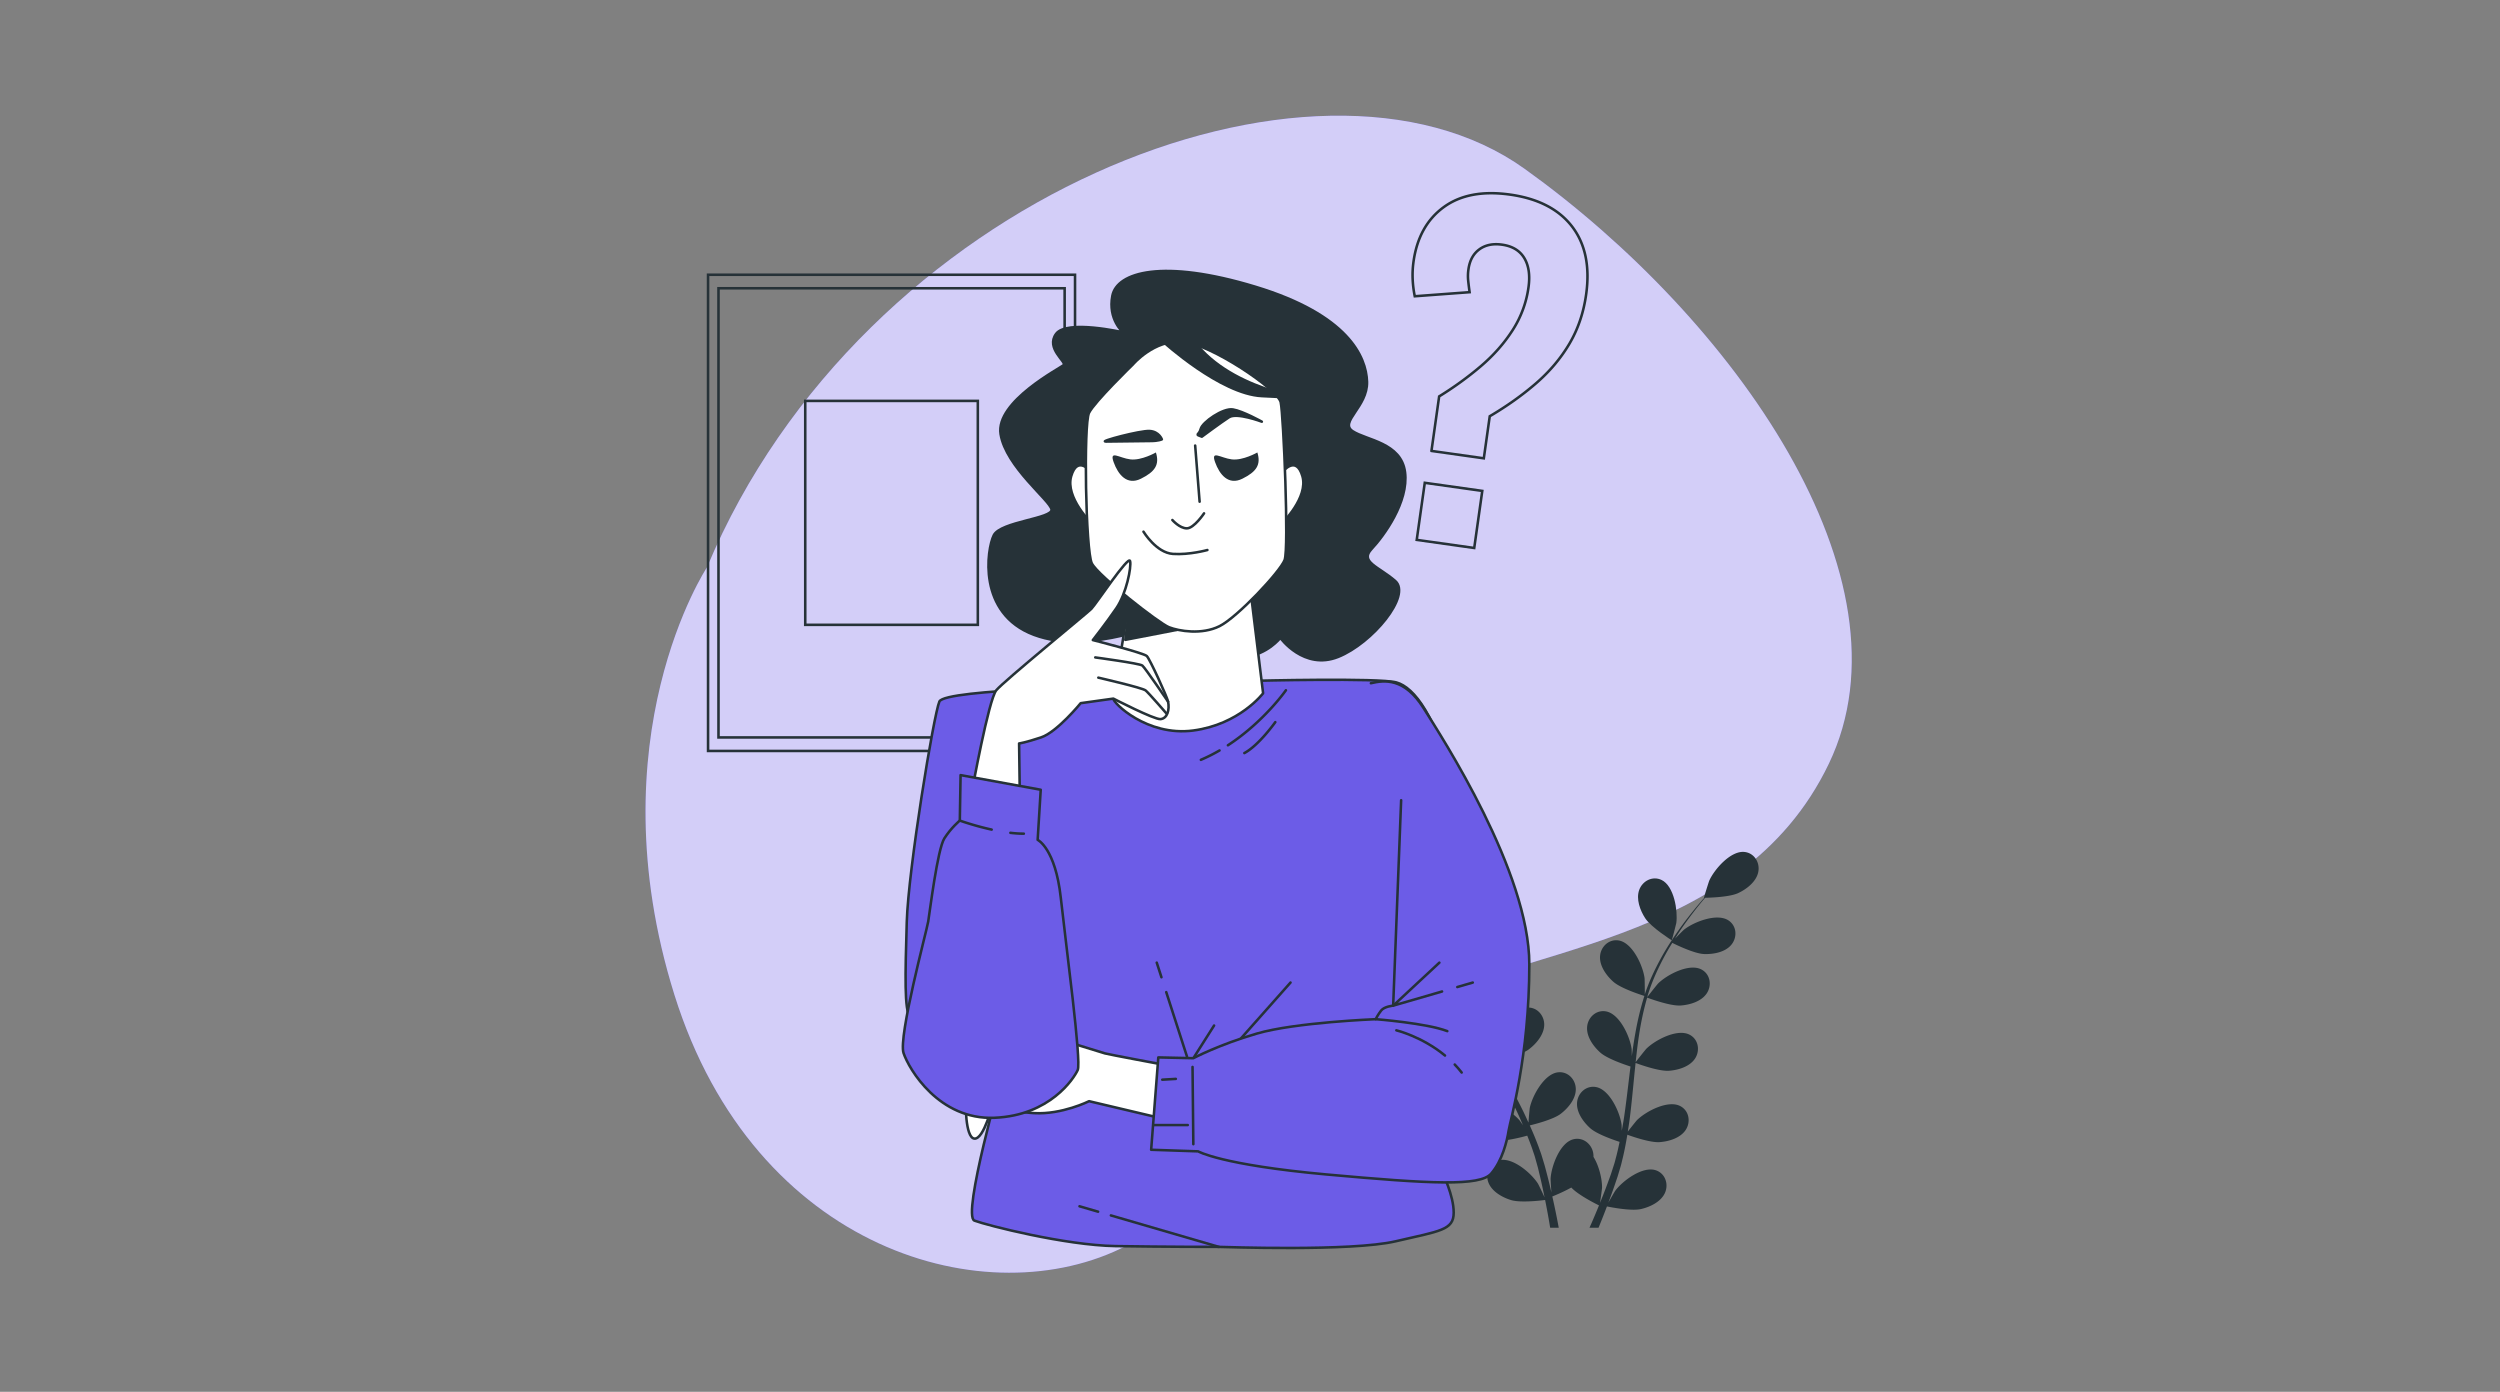<svg xmlns="http://www.w3.org/2000/svg" width="670" height="373" fill="none"><rect width="100%" height="100%" fill="#808080" stroke="none"/><path fill="#6C5CE7" d="M189.473 152.048s-30.268 45.653-8.746 114.511 84.084 86.426 121.206 67.281c37.12-19.145 42.538-44.006 72.512-62.068 29.974-18.063 91.866-17.422 115.691-67.106 23.825-49.685-25.58-119.327-81.545-159.43-55.966-40.102-177.451 7.347-219.118 106.812Z"/><path fill="#fff" d="M189.473 152.048s-30.268 45.653-8.746 114.511 84.084 86.426 121.206 67.281c37.12-19.145 42.538-44.006 72.512-62.068 29.974-18.063 91.866-17.422 115.691-67.106 23.825-49.685-25.58-119.327-81.545-159.43-55.966-40.102-177.451 7.347-219.118 106.812Z" opacity=".7"/><path fill="#263238" d="M381.946 250.563c2.671 1.166 9.203 1.019 9.207 1.019.069-.002-1.404-4.276-1.527-4.536-1.433-2.999-5.966-7.949-9.654-7.451-2.656.359-4.134 3.018-3.535 5.52.613 2.556 3.234 4.453 5.509 5.448Z"/><path fill="#263238" d="M384.207 269.484c2.771.404 8.6-1.286 9.063-1.423.921 3.263 2.13 6.537 3.536 9.784a141.171 141.171 0 0 0 2.558 5.54c-.532-.778-1.013-1.472-1.091-1.561-2.174-2.514-7.853-6.091-11.278-4.636-2.469 1.048-3.191 4.002-1.952 6.257 1.264 2.302 4.295 3.441 6.751 3.798 2.493.364 7.492-.978 8.81-1.351.35.702.69 1.407 1.042 2.107 1.689 3.362 3.387 6.709 4.953 10.043.553 1.174 1.054 2.351 1.559 3.528-.472-.692-.877-1.27-.948-1.352-2.175-2.513-7.853-6.091-11.279-4.636-2.468 1.048-3.191 4.003-1.952 6.257 1.266 2.303 4.296 3.442 6.752 3.799 2.379.347 7.004-.85 8.572-1.285.482 1.219.965 2.44 1.378 3.644.262.828.572 1.608.789 2.454.234.834.463 1.659.691 2.477.382 1.589.785 3.228 1.118 4.788.24 1.084.449 2.121.663 3.166-.536-1.177-1.635-3.456-1.749-3.636-1.767-2.814-6.839-7.21-10.446-6.292-2.598.662-3.76 3.473-2.876 5.89.902 2.467 3.724 4.052 6.098 4.777 2.613.799 8.399.069 9.122-.027.347 1.729.667 3.414.945 5.009.149.845.277 1.637.409 2.435h2.301a203.135 203.135 0 0 0-1.725-8.384c.436-.173 2.904-1.171 5.09-2.393 1.905 2.063 6.786 4.477 7.418 4.783a193.754 193.754 0 0 1-1.975 4.699c-.195.449-.384.867-.574 1.294h2.424l.182-.436a207.332 207.332 0 0 0 2.073-5.277c.7.147 6.428 1.31 9.098.708 2.42-.548 5.353-1.918 6.437-4.312 1.061-2.342.111-5.232-2.431-6.086-3.528-1.185-8.913 2.821-10.886 5.496-.116.157-1.188 2.01-1.844 3.19.28-.752.56-1.479.84-2.258.564-1.534 1.08-3.082 1.642-4.746l.737-2.464c.263-.817.437-1.714.662-2.577.481-2.015.868-4.08 1.213-6.168 1.344.489 6.146 2.16 8.634 1.985 2.476-.173 5.582-1.083 7.015-3.285 1.405-2.155.904-5.156-1.48-6.386-3.308-1.706-9.237 1.44-11.593 3.784-.147.145-1.647 2.019-2.453 3.063.198-1.258.401-2.511.559-3.79.459-3.689.807-7.439 1.172-11.178.11-1.146.235-2.285.356-3.427.477.18 6.14 2.288 8.926 2.092 2.476-.174 5.583-1.084 7.016-3.285 1.403-2.155.903-5.156-1.48-6.384-3.308-1.707-9.238 1.438-11.593 3.782-.177.177-2.334 2.873-2.849 3.587.266-2.514.554-5.017.938-7.473.525-3.389 1.228-6.685 2.145-9.829.221.085 6.124 2.312 8.977 2.111 2.476-.174 5.582-1.083 7.016-3.286 1.404-2.155.903-5.155-1.48-6.385-3.308-1.705-9.237 1.439-11.593 3.784-.185.184-2.503 3.087-2.886 3.643.055-.187.092-.387.148-.572 1.022-3.343 2.432-6.453 3.894-9.3a65.373 65.373 0 0 1 2.659-4.666c1.057.527 5.913 2.885 8.5 2.989 2.481.098 5.668-.465 7.334-2.495 1.632-1.989 1.465-5.026-.768-6.509-3.102-2.059-9.34.416-11.939 2.487-.142.112-1.451 1.417-2.392 2.38.421-.659.844-1.347 1.259-1.97 1.557-2.345 3.127-4.396 4.532-6.201a110.44 110.44 0 0 1 2.269-2.768c1.306-.023 6.573-.182 8.875-1.264 2.247-1.055 4.816-3.023 5.36-5.593.532-2.518-1.017-5.136-3.682-5.423-3.701-.399-8.098 4.673-9.45 7.708-.117.263-1.472 4.576-1.404 4.575l.08-.001a106.7 106.7 0 0 0-2.234 2.613c-1.448 1.778-3.067 3.8-4.68 6.12-1.619 2.314-3.313 4.874-4.853 7.731-1.548 2.862-3.03 5.951-4.145 9.332-.013.038-.021.08-.034.118.019-1.09-.029-4.141-.059-4.373-.427-3.296-3.19-9.413-6.85-10.09-2.636-.487-4.869 1.578-5.079 4.142-.214 2.619 1.684 5.24 3.536 6.894 2.088 1.865 7.883 3.67 8.345 3.813-1.034 3.229-1.831 6.627-2.448 10.11a139.032 139.032 0 0 0-.923 6.033c-.014-.943-.032-1.786-.048-1.904-.427-3.296-3.19-9.413-6.849-10.089-2.637-.488-4.87 1.579-5.08 4.142-.215 2.619 1.684 5.24 3.535 6.893 1.879 1.678 6.788 3.318 8.093 3.733-.095.778-.2 1.554-.293 2.334-.446 3.734-.876 7.463-1.409 11.108-.187 1.285-.419 2.543-.646 3.802-.013-.837-.031-1.542-.045-1.649-.428-3.297-3.189-9.413-6.848-10.09-2.638-.487-4.871 1.578-5.081 4.143-.215 2.617 1.685 5.239 3.536 6.893 1.791 1.601 6.311 3.155 7.859 3.657-.272 1.283-.542 2.568-.863 3.799-.238.836-.409 1.657-.694 2.483-.267.823-.53 1.639-.79 2.446-.56 1.537-1.127 3.126-1.71 4.611-.398 1.037-.796 2.017-1.193 3.005.201-1.277.542-3.784.547-3.996.051-2.208-.733-5.797-2.293-8.32a5.21 5.21 0 0 0-.061-.974c-.408-2.539-2.794-4.426-5.386-3.736-3.596.958-5.877 7.271-6.047 10.589-.01.196.118 2.333.221 3.68-.182-.783-.347-1.545-.544-2.347-.377-1.591-.801-3.166-1.249-4.865l-.745-2.461c-.231-.826-.58-1.67-.869-2.515-.711-1.944-1.527-3.881-2.392-5.813 1.393-.334 6.319-1.59 8.297-3.108 1.969-1.511 4.057-3.984 4.039-6.61-.018-2.573-2.09-4.8-4.756-4.51-3.701.401-6.912 6.296-7.583 9.551-.042.203-.261 2.593-.356 3.907-.529-1.157-1.051-2.315-1.625-3.469-1.653-3.331-3.43-6.65-5.19-9.97-.539-1.016-1.064-2.035-1.593-3.053.496-.114 6.385-1.48 8.601-3.18 1.969-1.51 4.057-3.983 4.039-6.611-.019-2.571-2.091-4.798-4.757-4.508-3.701.401-6.911 6.295-7.583 9.55-.05.245-.361 3.684-.397 4.563-1.166-2.243-2.306-4.49-3.341-6.75-1.431-3.117-2.664-6.253-3.633-9.381.232-.052 6.383-1.451 8.653-3.192 1.969-1.51 4.057-3.983 4.039-6.61-.018-2.572-2.091-4.798-4.757-4.509-3.7.402-6.911 6.296-7.583 9.55-.052.256-.384 3.956-.396 4.63-.058-.185-.138-.371-.193-.558-.991-3.352-1.532-6.724-1.883-9.906-.208-1.848-.302-3.625-.356-5.358 1.172-.143 6.523-.856 8.738-2.197 2.124-1.286 4.472-3.514 4.742-6.126.264-2.56-1.552-5-4.233-5.005-3.722-.007-7.561 5.5-8.586 8.661-.056.172-.429 1.982-.682 3.304-.012-.782-.039-1.589-.036-2.338.005-2.814.183-5.392.359-7.672.11-1.297.236-2.466.365-3.56 1.077-.74 5.381-3.778 6.705-5.95 1.292-2.119 2.349-5.178 1.384-7.622-.944-2.393-3.68-3.722-6.061-2.491-3.307 1.709-4.176 8.364-3.63 11.643.047.283 1.296 4.628 1.353 4.591l.065-.045a107.545 107.545 0 0 0-.421 3.411c-.226 2.282-.461 4.861-.527 7.687-.074 2.823-.074 5.893.217 9.126.288 3.24.755 6.635 1.691 10.07.01.039.027.078.037.117-.585-.92-2.309-3.437-2.463-3.616-2.174-2.513-7.853-6.091-11.279-4.636-2.468 1.048-3.191 4.003-1.952 6.257 1.269 2.302 4.298 3.44 6.754 3.798Z"/><path fill="#263238" d="M448.02 251.999c.057.036 1.188-4.342 1.228-4.626.457-3.291-.592-9.921-3.943-11.54-2.414-1.166-5.113.237-5.992 2.654-.899 2.468.24 5.498 1.59 7.582 1.583 2.447 7.112 5.927 7.117 5.93Z"/><path stroke="#263238" stroke-miterlimit="10" stroke-width=".688" d="M288.108 73.635h-98.35v127.62h98.35V73.635Z"/><path stroke="#263238" stroke-miterlimit="10" stroke-width=".688" d="M285.324 77.255h-92.769v120.378h92.769V77.255Z"/><path stroke="#263238" stroke-miterlimit="10" stroke-width=".688" d="M262.056 107.437h-46.251v60.015h46.251v-60.015Zm121.576 13.409 2.06-14.605c4.024-2.482 7.748-5.183 11.171-8.102 3.42-2.918 6.261-6.134 8.515-9.648a28.306 28.306 0 0 0 4.258-11.48c.454-3.22.079-5.834-1.123-7.841-1.203-2.006-3.183-3.206-5.944-3.595-2.455-.347-4.488.07-6.099 1.25-1.615 1.18-2.588 2.96-2.923 5.337a12.407 12.407 0 0 0-.076 3.038c.1.953.227 1.988.383 3.104l-14.698 1.094a29.61 29.61 0 0 1-.567-4.713 25.8 25.8 0 0 1 .238-4.599c.908-6.44 3.605-11.298 8.096-14.575 4.488-3.276 10.414-4.396 17.774-3.358 7.513 1.06 13.054 3.914 16.621 8.56 3.567 4.65 4.821 10.73 3.761 18.242-.692 4.908-2.193 9.31-4.502 13.206-2.308 3.897-5.29 7.426-8.94 10.585-3.653 3.161-7.78 6.098-12.386 8.81l-1.589 11.271-14.03-1.981Zm-3.95 23.84 2.158-15.296 15.41 2.173-2.157 15.296-15.411-2.173Z"/><path fill="#6C5CE7" stroke="#263238" stroke-linecap="round" stroke-linejoin="round" stroke-miterlimit="10" stroke-width=".688" d="M301.259 183.955s-48.007.64-49.501 4.054c-1.494 3.414-8.321 44.807-8.748 59.102-.427 14.296-.64 23.684.853 25.391 1.493 1.708 24.751 15.15 24.751 15.15s-10.882 38.192-7.468 39.473c3.414 1.28 24.324 6.614 37.766 6.827 13.442.214 26.671.214 27.737.214 1.067 0 35.419 1.28 47.367-1.494 11.949-2.774 15.576-2.987 15.576-7.681s-2.987-10.455-3.201-11.521c-.213-1.068 8.108-81.933 3.414-101.776-4.694-19.843-10.881-27.525-15.575-28.805-4.695-1.28-38.193-.427-38.193-.427l-34.778 1.493Z"/><path stroke="#263238" stroke-linecap="round" stroke-linejoin="round" stroke-miterlimit="10" stroke-width=".688" d="M326.829 201.124a45.382 45.382 0 0 1-4.993 2.51m22.784-18.641s-5.83 8.4-15.534 14.739m12.691-6.195s-4.401 6.213-8.285 8.285m-22.226 60.076-1.258-3.905m8.108 25.177-5.561-17.272m7.265 17.699 5.548-8.748m7.046 3.628 13.442-15.15m-48.137 62.406 28.932 8.432m-37.339-10.882 4.968 1.448"/><path fill="#263238" stroke="#263238" stroke-linecap="round" stroke-linejoin="round" stroke-miterlimit="10" stroke-width=".688" d="M300.963 89.06s-15.076-3.463-17.928.407c-2.852 3.871 2.852 7.538 2.037 8.354-.815.815-18.336 9.779-16.91 18.539 1.427 8.761 13.243 17.725 13.651 20.169.407 2.445-13.651 3.26-15.484 6.927-1.834 3.668-4.482 20.984 10.798 26.689 15.279 5.704 34.43-3.871 39.727-3.871 5.297 0 10.594 10.39 16.706 9.779 6.112-.611 9.575-5.093 9.575-5.093s6.315 8.76 15.483 5.093 19.762-16.502 15.28-20.373c-4.482-3.87-9.575-5.093-6.315-8.556 3.259-3.463 9.982-12.632 8.964-20.577-1.019-7.946-10.391-8.557-14.058-11.002-3.667-2.444 4.075-6.519 3.871-13.242-.204-6.723-5.094-17.928-29.948-25.466-24.856-7.538-37.08-3.871-38.301 2.444-1.222 6.316 2.852 9.779 2.852 9.779Z"/><path fill="#fff" stroke="#263238" stroke-linecap="round" stroke-linejoin="round" stroke-miterlimit="10" stroke-width=".688" d="M303.675 154.425s-5.093 31.782-5.297 32.8c-.203 1.019 8.964 10.187 21.392 8.557 12.427-1.63 18.743-9.983 18.743-9.983l-3.87-31.578s-10.594 5.093-17.114 4.889c-6.519-.203-13.854-4.685-13.854-4.685Z"/><path fill="#263238" stroke="#263238" stroke-linecap="round" stroke-linejoin="round" stroke-miterlimit="10" stroke-width=".688" d="m301.586 171.476 21.45-4.151-19.36-12.9-2.09 17.051Z"/><path fill="#fff" stroke="#263238" stroke-linecap="round" stroke-linejoin="round" stroke-miterlimit="10" stroke-width=".688" d="M292.345 126.404s-3.588-4.546-5.263 1.196c-1.676 5.743 5.503 12.681 5.503 12.681l-.24-13.877Zm51.433 0s3.589-4.546 5.264 1.196c1.675 5.743-5.503 12.681-5.503 12.681l.239-13.877Z"/><path fill="#fff" stroke="#263238" stroke-linecap="round" stroke-linejoin="round" stroke-miterlimit="10" stroke-width=".688" d="M303.624 97.674s-10.273 9.976-11.763 12.954c-1.489 2.978-.894 37.076.744 40.351 1.638 3.276 18.016 16.081 20.697 17.123 2.68 1.043 8.784 2.084 13.549-.297 4.766-2.382 16.23-14.592 17.422-17.719 1.191-3.127-.298-38.863-1.043-42.287-.745-3.424-18.76-15.634-26.354-16.23-7.594-.595-13.252 6.105-13.252 6.105Z"/><path fill="#263238" stroke="#263238" stroke-linecap="round" stroke-linejoin="round" stroke-miterlimit="10" stroke-width=".688" d="M311.708 91.573s15.39 14.041 26.46 14.581l11.07.539s-24.3-3.24-31.86-19.71c0 0-8.369-7.02-5.67 4.59Z"/><path stroke="#263238" stroke-linecap="round" stroke-linejoin="round" stroke-miterlimit="10" stroke-width=".688" d="m320.305 119.413 1.191 15.038m1.186 3.127s-2.68 4.02-4.615 4.02c-1.936 0-3.872-2.233-3.872-2.233m-7.742 3.127s3.424 5.658 7.892 5.956c4.467.297 9.232-1.043 9.232-1.043"/><path fill="#263238" stroke="#263238" stroke-linecap="round" stroke-linejoin="round" stroke-miterlimit="10" stroke-width=".688" d="M322.088 117.031s5.212-3.872 7.296-5.212c2.084-1.34 8.784 1.191 8.784 1.191s-5.062-2.829-7.742-3.275c-2.68-.447-8.189 3.424-8.636 5.211-.447 1.787-1.787 1.34.298 2.085Zm-10.716.713s-.744-2.084-3.275-2.234c-2.532-.149-13.699 2.829-11.764 2.829 1.936 0 9.976-.149 12.061-.149 2.085 0 2.978-.446 2.978-.446Z"/><path fill="#263238" d="M336.971 121.259s-3.876 2.224-6.857 1.854c-2.982-.37-5.665-2.594-4.473.741 1.193 3.335 3.579 6.3 7.305 4.446 3.727-1.852 5.069-3.706 4.025-7.041Zm-27.187 0s-3.877 2.224-6.858 1.854c-2.981-.37-5.665-2.594-4.472.741 1.193 3.335 3.578 6.3 7.305 4.446 3.727-1.852 5.068-3.706 4.025-7.041Z"/><path fill="#fff" stroke="#263238" stroke-linecap="round" stroke-linejoin="round" stroke-miterlimit="10" stroke-width=".688" d="M260.484 212.081s4.482-24.651 6.52-27.096c2.037-2.444 24.244-20.576 25.466-21.799 1.223-1.223 9.983-14.465 10.391-12.835.407 1.63-1.019 8.761-3.668 12.632-2.649 3.87-6.315 8.556-6.315 8.556s13.65 3.463 14.465 4.279c.815.815 5.454 10.96 5.704 12.223.433 2.182-.193 4.524-2.037 4.686-1.673.148-12.631-5.501-12.631-5.501l-8.76 1.223s-6.316 7.742-10.595 9.168c-4.278 1.426-5.907 1.63-5.907 1.63l.204 15.076-12.837-2.242Z"/><path stroke="#263238" stroke-linecap="round" stroke-linejoin="round" stroke-miterlimit="10" stroke-width=".688" d="M293.531 176.191s11.895 1.596 12.62 2.177c.725.58 6.891 9.673 6.891 9.673m-18.69-6.431s11.808 2.705 12.678 3.431c.871.725 5.512 6.092 5.512 6.092"/><path fill="#fff" stroke="#263238" stroke-linecap="round" stroke-linejoin="round" stroke-miterlimit="10" stroke-width=".688" d="M312.784 285.517s-16.002-2.987-16.643-3.201c-.64-.213-11.948-3.626-13.442-4.267-1.493-.64-19.629-3.84-20.483-2.56-.853 1.28-1.707 8.748-1.92 9.388-.213.64-1.92 3.627-1.493 5.334.427 1.708 0 4.694 0 4.694s-.213 10.029 2.347 10.242c2.561.213 4.907-9.388 4.907-9.388s3.627 2.133 11.096 2.56c7.468.427 14.722-3.201 14.722-3.201l19.844 4.695 1.065-14.296Z"/><path fill="#6C5CE7" stroke="#263238" stroke-linecap="round" stroke-linejoin="round" stroke-miterlimit="10" stroke-width=".688" d="m257.435 207.729 21.481 3.924-.827 13.425s4.751 2.272 6.197 15.49c1.445 13.219 5.576 43.92 4.544 46.192-1.033 2.272-7.436 12.186-22.307 12.806-14.871.62-22.926-13.012-24.373-17.35-1.445-4.337 6.197-32.766 6.61-35.245.413-2.479 2.478-19.415 4.337-22.307 1.859-2.891 4.131-4.75 4.131-4.75l.207-12.185Z"/><path stroke="#263238" stroke-linecap="round" stroke-linejoin="round" stroke-miterlimit="10" stroke-width=".688" d="M270.789 223.197a31.09 31.09 0 0 0 3.587.228m-17.149-3.511s3.837 1.388 8.534 2.419"/><path fill="#6C5CE7" d="m375.505 214.465-2.134 55.049s-2.347.213-3.201 1.28c-.853 1.068-1.493 2.348-1.493 2.348s-21.55.853-31.792 3.841c-10.241 2.987-17.069 6.614-17.069 6.614l-9.388-.213-1.92 24.751 12.589.427s6.187 3.627 34.352 6.187c28.164 2.561 41.179 3.201 44.167-.213 2.987-3.414 4.267-8.748 4.694-11.522.427-2.773 5.547-19.843 5.547-44.593 0-24.751-23.257-60.596-28.377-68.704-5.121-8.108-10.456-7.468-14.083-6.614"/><path stroke="#263238" stroke-linecap="round" stroke-linejoin="round" stroke-miterlimit="10" stroke-width=".688" d="m375.505 214.465-2.134 55.049s-2.347.213-3.201 1.28c-.853 1.068-1.493 2.348-1.493 2.348s-21.55.853-31.792 3.841c-10.241 2.987-17.069 6.614-17.069 6.614l-9.388-.213-1.92 24.751 12.589.427s6.187 3.627 34.352 6.187c28.164 2.561 41.179 3.201 44.167-.213 2.987-3.414 4.267-8.748 4.694-11.522.427-2.773 5.547-19.843 5.547-44.593 0-24.751-23.257-60.596-28.377-68.704-5.121-8.108-10.456-7.468-14.083-6.614"/><path stroke="#263238" stroke-linecap="round" stroke-linejoin="round" stroke-miterlimit="10" stroke-width=".688" d="m386.468 265.718-13.093 3.796 12.376-11.521m8.952 5.334-4.141 1.201m-21.89 8.614s13.655 1.067 19.203 3.201m2 8.956c.64.668 1.262 1.38 1.853 2.139m-17.501-11.309s6.812 1.635 13.034 6.756m-67.659 3.059.213 20.697m-10.456-5.121h8.962m-6.829-12.162 3.628-.214"/></svg>